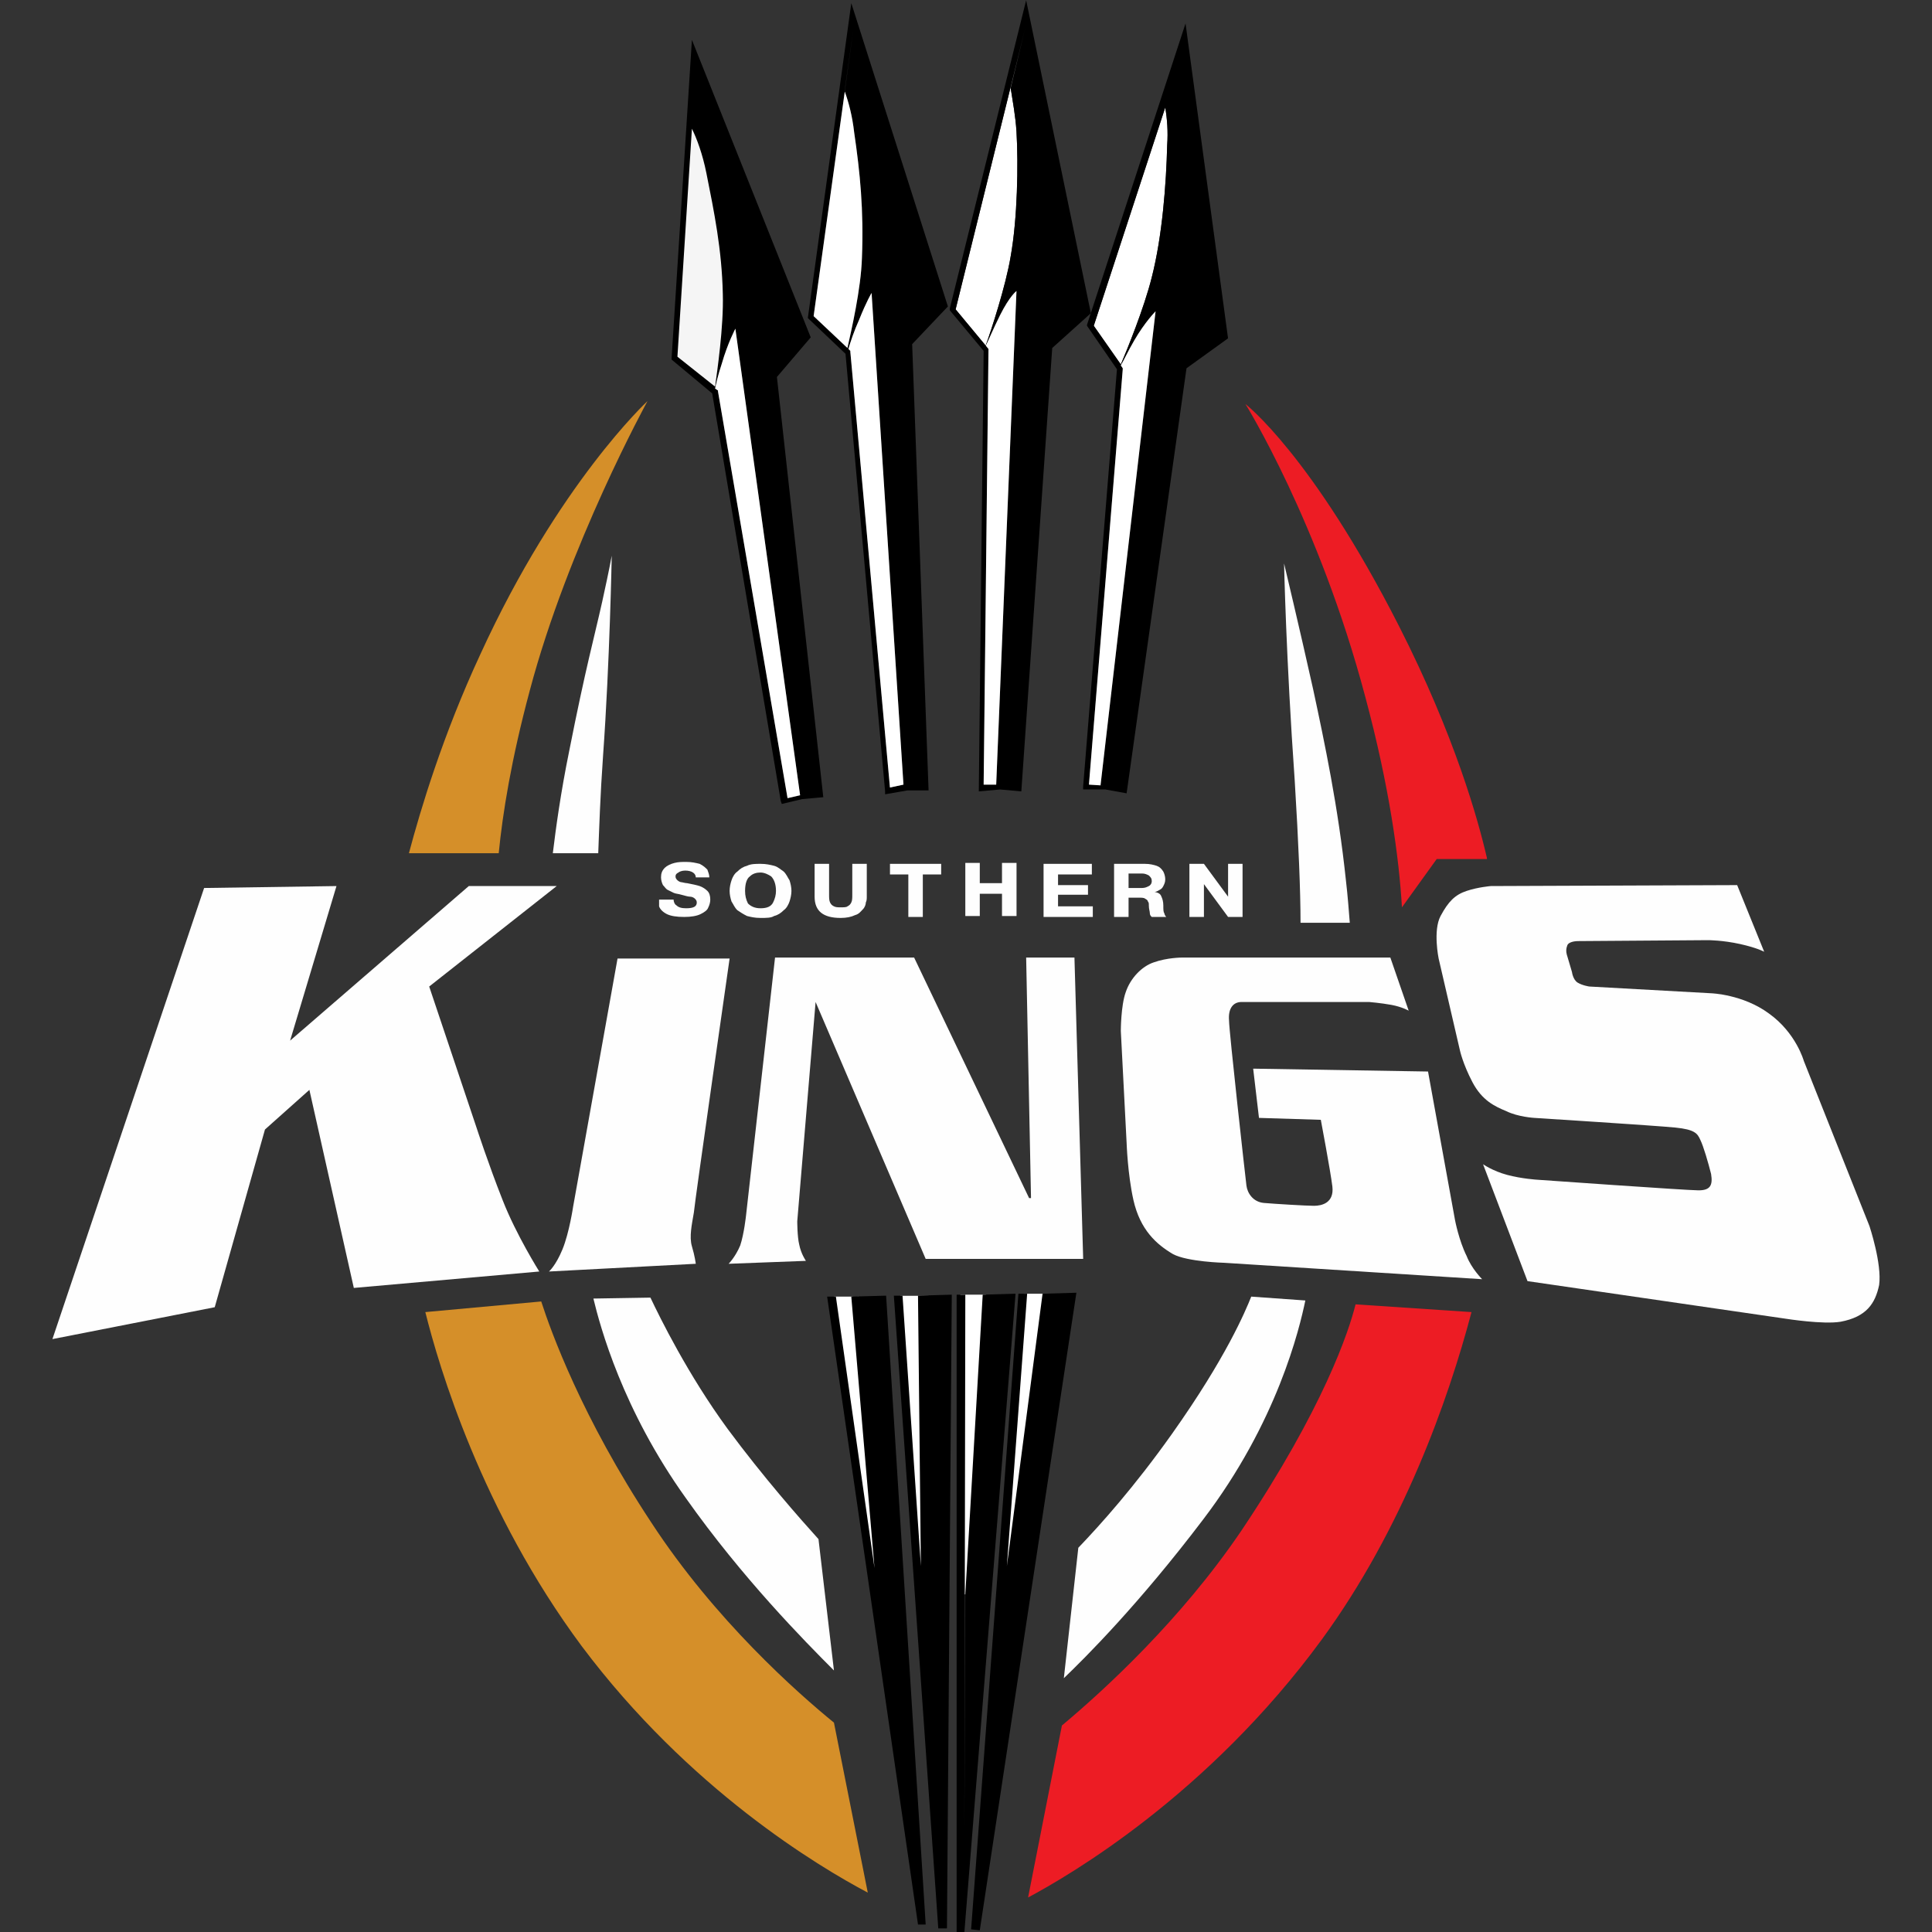 <?xml version="1.0" encoding="utf-8"?>
<!-- Generator: Adobe Illustrator 16.0.4, SVG Export Plug-In . SVG Version: 6.00 Build 0)  -->
<!DOCTYPE svg PUBLIC "-//W3C//DTD SVG 1.1//EN" "http://www.w3.org/Graphics/SVG/1.1/DTD/svg11.dtd">
<svg version="1.1" id="Layer_1" xmlns="http://www.w3.org/2000/svg" xmlns:xlink="http://www.w3.org/1999/xlink" x="0px" y="0px"
	 width="1000px" height="1000px" viewBox="0 0 1000 1000" enable-background="new 0 0 1000 1000" xml:space="preserve">
<rect x="0" y="0" width="1000" height="1000" fill="#333333" stroke="none"/>
<path fill="#FEFEFE" d="M341.144,465.631h7.501c0,1.001,0.513,2.487,1.514,3c0.998,1.001,2.487,1.489,4.98,1.489
	c4.001,0,5.512-1.001,5.512-3c0-1.001-0.513-1.489-1.001-2.002c-0.51-0.491-1.511-1.004-2.512-1.004s-2.493-0.488-4.492-1.001
	c-1.489-0.488-3-0.488-4.001-1.001l-3.006-1.486c-1.001-0.488-1.489-1.486-2.487-2.493c-0.513-1.001-1.007-2.515-1.007-4.001
	c0-2.005,0.494-3.519,2.005-5.005c1.001-1.001,3-2.002,5.008-2.487c1.999-0.513,3.974-0.513,5.981-0.513
	c3,0,4.999,0.513,7.007,0.998c1.999,1.001,3,2.002,3.998,3c0.488,1.489,1.001,2.493,1.001,4.007h-7.007
	c0-2.005-1.999-3.519-5.493-3.519c-1.514,0-3,0.513-3.488,1.001c-0.998,0.513-1.511,1.004-1.511,2.005s0.513,1.514,0.998,1.999
	c0.513,0.513,1.489,1.001,2.002,1.001c0.485,0,1.999,0.513,3.006,0.513c2.487,0.488,4.999,1.001,6.494,1.495
	c1.511,0.513,3,1.511,3.998,2.512c1.001,0.974,1.495,2.487,1.495,4.492c0,1.489-0.494,3-1.007,4.001
	c-0.488,1.495-1.999,2.493-3.974,3.494c-2.008,1.001-5.008,1.486-8.526,1.486c-3.974,0-6.982-0.485-8.981-1.486
	s-3.519-2.493-4.007-4.007V465.631z M341.144,465.631"/>
<rect x="431.65" y="671.127" fill="#FFFFFF" width="9.766" height="7.117"/>
<rect x="466.061" y="670.707" fill="#FFFFFF" width="14.502" height="5.859"/>
<rect x="529.892" y="669.633" fill="#FFFFFF" width="18.164" height="7.812"/>
<polygon fill="#FFFFFF" points="488.492,812.369 476.364,813.395 464.453,672.152 476.581,671.127 "/>
<polygon fill="#FFFFFF" points="531.483,815.713 516.897,814.352 530.3,670.182 544.888,671.543 "/>
<polygon fill="#FFFFFF" points="464.63,826.602 451.895,828.287 431.528,672.805 444.262,671.127 "/>
<rect x="497.085" y="670.121" fill="#FFFFFF" width="13.341" height="155.139"/>
<path fill="#FEFEFE" d="M393.637,475.125c-3.006,0-4.98-0.513-6.979-0.998c-2.008-1.001-3.519-2.002-5.008-3
	c-1.511-1.495-2.005-3.009-3.006-4.495c-0.513-1.514-0.998-3.519-0.998-5.493c0-1.999,0.485-4.007,0.998-5.521
	c0.488-1.486,1.495-3.491,3.006-4.492c1.489-1.514,3-2.487,5.008-3c1.999-1.001,4.486-1.001,6.979-1.001
	c3.003,0,5.008,0.513,7.007,1.001c2.002,0.513,3.488,1.999,5.008,3c1.486,1.492,1.999,3.006,3,4.492
	c0.488,1.514,0.998,3.521,0.998,5.521c0,1.975-0.51,3.979-0.998,5.493c-0.513,1.486-1.514,3.488-3,4.495
	c-1.52,1.511-3.006,2.512-5.008,3C399.158,475.125,396.64,475.125,393.637,475.125L393.637,475.125z M393.637,470.12
	c3.513,0,5.521-1.001,6.521-3c0.998-2.002,1.486-4.007,1.486-5.981c0-3.519-1.001-6.006-2.487-7.52
	c-1.52-1.001-3.519-2.005-5.521-2.005c-2.005,0-4.004,0.513-5.493,2.005c-1.486,1.001-2.493,3.513-2.493,7.52
	c0,2.487,0.494,4.492,1.495,6.494C388.657,469.119,390.631,470.12,393.637,470.12L393.637,470.12z M393.637,470.12"/>
<path fill="#FEFEFE" d="M421.64,447.125h7.492v15.988c0,1.514,0,3.006,0.513,4.007c0.494,0.998,1.007,1.511,2.005,1.999
	c1.001,0.513,2.002,0.513,3.488,0.513c1.52,0,3.006,0,3.519-0.513c0.977-0.488,1.489-1.001,1.975-1.999
	c0.513-1.001,0.513-2.493,0.513-4.007v-15.988h7.501v16.989c0,1.004,0,2.005-0.494,3.006c0,0.998-0.513,2.512-1.511,3.513
	c-1.001,1.007-2.002,2.493-4.001,3.006c-2.008,0.974-4.495,1.486-7.501,1.486c-8.981,0-13.498-3.485-13.498-11.011V447.125z
	 M421.64,447.125"/>
<path fill="#FEFEFE" d="M470.151,452.618h-9.5v-5.493h26.495v5.493h-9.5v21.994h-7.495V452.618z M470.151,452.618"/>
<path fill="#FEFEFE" d="M507.138,462.625v11.502h-7.492V446.64h7.492v10.492h11.498V446.64h7.52v27.487h-7.52v-11.502H507.138z
	 M507.138,462.625"/>
<path fill="#FEFEFE" d="M547.64,458.133h15.504v4.98H547.64v6.006h17.994v5.493h-25.488v-27.487h25v5.493H547.64V458.133z
	 M547.64,458.133"/>
<path fill="#FEFEFE" d="M576.644,474.612v-27.487h15.992c2.514,0,4.516,0.513,6.006,1.001c1.514,0.513,2.514,1.486,3.49,3
	c0.514,1.001,1.002,2.493,1.002,4.007c0,1.486-0.488,2.487-1.002,3.494c-0.488,0.998-0.977,1.511-1.977,1.999
	c-1.002,0.513-1.514,1.001-2.516,1.001c2.002,0.485,3.004,0.998,3.516,2.487c0.488,1.004,0.977,2.518,0.977,4.517
	c0,2.002,0,3.494,0.514,4.007c0,0.488,0.488,1.489,1,1.975h-7.494c-0.514-0.485-1.002-0.974-1.002-1.975
	c0-0.998-0.512-2.005-0.512-4.007c0-0.998,0-1.511-0.488-1.999c0-0.513-0.514-1.001-1.514-1.514
	c-0.488-0.491-2.002-0.491-3.492-0.491h-5.004v9.985H576.644z M584.14,452.618v7.007h7.006c1.49,0,2.49-0.485,3.492-0.998
	c1-0.494,1.514-1.495,1.514-2.496c0-1.511-0.514-1.999-1.514-3c-1.002-0.513-2.002-1.004-3.492-1.004h-7.006V452.618z
	 M584.14,452.618"/>
<path fill="#FEFEFE" d="M623.153,457.62v16.992h-7.52v-27.487h7.52l12.5,16.989v-16.989h7.494v27.487h-7.494L623.153,457.62z
	 M623.153,457.62"/>
<path fill="#ED1C24" d="M642.636,792.117c-31.494,46.508-71.484,83.008-92.994,101l-17.504,89.016
	c21.508-11.5,93.018-53.004,152.002-133.496c42.016-57.516,65.502-124.023,77.514-169.502l-60.01-4.01
	C698.153,689.113,685.14,728.621,642.636,792.117L642.636,792.117z M642.636,792.117"/>
<path d="M539.632,669.633l-18.48,140.99l10.498-140.99h-4.518l-24.486,329.004l4.492,0.488l50-330.006L539.632,669.633z
	 M539.632,669.633"/>
<path d="M499.646,825.125l-0.488,121.516l0.488-276.52h-4.495v330.004h4.007l26.486-330.492l-16.992,0.488L499.646,825.125z
	 M499.646,825.125"/>
<path d="M476.645,810.623l-9.5-139.99h-4.486l22.992,327.49h4.495l2.493-328.002l-17.48,0.512L476.645,810.623z M476.645,810.623"/>
<path d="M452.646,811.625l-19.995-140.498h-4.52l47.027,325h3.974l-20.48-325.494l-18.021,0.494L452.646,811.625z M452.646,811.625"
	/>
<path fill="#D58F29" d="M337.146,788.113c-35.989-54.486-52.008-99-57.007-114.477l-59.988,5.498
	c6.982,27.998,29.007,102.998,81.006,172.992c55.493,73.998,122.488,113.994,148.001,127.49l-17.508-87.982
	C412.659,876.125,370.151,838.625,337.146,788.113L337.146,788.113z M337.146,788.113"/>
<g id="XMLID_3_">
	<g>
		<path d="M441.632,15.625l-4.375,31.75c-0.062-0.062-0.125-0.188-0.125-0.25L441.632,15.625z"/>
		<path d="M438.632,180.125c2-9,7-30.5,7.5-46.5c1-25-1-44.5-4-65c-1-8.875-2.938-15.812-4.875-21.25l4.375-31.75l-4.5,31.5
			c0,0.062,0.062,0.188,0.125,0.25l-16.125,116.25L438.632,180.125z M472.132,178.125l8.5,231h-11l-11.5,2v-1.5l-20.5-226.5
			l-19.5-18.5l22.5-163l50,157L472.132,178.125z M440.132,182.125l20.5,225.5l7-1.5l-16.5-254.5c0,0-2.5,4-6.5,14
			c-2.5,5.5-4.5,11.5-5.5,15l1,1V182.125z"/>
		<path fill="#FFFFFF" d="M442.132,68.625c3,20.5,5,40,4,65c-0.5,16-5.5,37.5-7.5,46.5l-17.5-16.5l16.125-116.25
			C439.194,52.812,441.132,59.75,442.132,68.625z"/>
		<path fill="#FFFFFF" d="M451.132,151.625l16.5,254.5l-7,1.5l-20.5-225.5v-0.5l-1-1c1-3.5,3-9.5,5.5-15
			C448.632,155.625,451.132,151.625,451.132,151.625z"/>
	</g>
	<g>
	</g>
</g>
<g id="XMLID_4_">
	<g>
		<path d="M510.257,178.938c-0.062,0.062-0.125,0.125-0.125,0.188c0-0.062,0.062-0.125,0.062-0.25L510.257,178.938z"/>
		<path fill="#FFFFFF" d="M494.632,160.125l36-145.5l-7.5,31c1,6.5,2.5,14.5,3,22.5c1,17,0.5,45-3,64.5
			c-2.5,15.312-10.312,39-12.938,46.25L494.632,160.125z"/>
		<path d="M544.632,180.125l-16,229.5l-11-1l-11,1l2.5-228l-17.5-21v-1l39.5-159.5l33.5,162L544.632,180.125z M530.632,14.625
			l-36,145.5l15.562,18.75c0,0.125-0.062,0.188-0.062,0.25c0-0.062,0.062-0.125,0.125-0.188l1.375,1.688v0.5l-2.5,225h6.5
			l10.5-255.5c0,0-3.5,2.5-8.5,12.5c-3.438,6.875-5.875,12.75-7.375,15.812l-0.062-0.062c2.625-7.25,10.438-30.938,12.938-46.25
			c3.5-19.5,4-47.5,3-64.5c-0.5-8-2-16-3-22.5L530.632,14.625z"/>
		<path fill="#FFFFFF" d="M511.632,181.125v-0.5l-1.375-1.688c1.5-3.062,3.938-8.938,7.375-15.812c5-10,8.5-12.5,8.5-12.5
			l-10.5,255.5h-6.5L511.632,181.125z"/>
	</g>
	<g>
	</g>
</g>
<g id="XMLID_5_">
	<g>
		<path fill="#FFFFFF" d="M604.132,75.125c-0.5,20-2.5,47-8,68.5c-4,16-13,38-16,45l-14-20l37-113
			C604.132,61.625,604.632,68.125,604.132,75.125z"/>
		<path d="M580.132,188.625c3-7,12-29,16-45c5.5-21.5,7.5-48.5,8-68.5c0.5-7,0-13.5-1-19.5l-37,113L580.132,188.625z
			 M572.132,408.625h-11.5v-1.5l17.5-216l-15.5-22.5v-0.5l51-156l22,163l-21.5,15.5l-31,220L572.132,408.625z M563.632,406.125
			l6,0.375v0.125h2l-2-0.125l28.5-245.375c0,0-5.5,5.5-11,15c-3.5,6-5.5,10.5-7,13l1,1.5v0.5L563.632,406.125z"/>
		<path fill="#FFFFFF" d="M598.132,161.125l-28.5,245.375l-6-0.375l17.5-215v-0.5l-1-1.5c1.5-2.5,3.5-7,7-13
			C592.632,166.625,598.132,161.125,598.132,161.125z"/>
		<polygon points="571.632,406.625 569.632,406.625 569.632,406.5 		"/>
	</g>
	<g>
	</g>
</g>
<g id="XMLID_2_">
	<g>
		<path d="M414.132,411.625l-33.5-241.5c0,0-4,7.5-7,18c-2,6-3,10.5-3.5,13l1.5,1v0.5l36,210.5L414.132,411.625z M415.132,413.625
			l-10.5,2.5l-0.5-1.5l-35.5-211l-21-17.5v-1l10.5-164.5l61.5,154l-17.5,20.5l24,217.5L415.132,413.625z"/>
		<path fill="#FFFFFF" d="M380.632,170.125l33.5,241.5l-6.5,1.5l-36-210.5v-0.5l-1.5-1c0.5-2.5,1.5-7,3.5-13
			C376.632,177.625,380.632,170.125,380.632,170.125z"/>
	</g>
	<g>
	</g>
</g>
<g id="XMLID_1_">
	<g>
		<path fill="#F5F5F5" d="M374.132,152.125c0.5,17-3,40.5-4,48l-19.5-15.5l7.5-118c2.5,5,5.5,13,7.5,23
			C369.632,109.625,373.632,129.125,374.132,152.125z"/>
	</g>
	<g>
	</g>
</g>
<path fill="#D58F29" d="M274.158,357.62c19.992-75.488,60.98-150,60.98-150s-45.993,42.505-86.493,131.006
	c-19.513,41.992-31.006,80.493-36.987,103.006h46.481C260.138,421.127,264.633,393.118,274.158,357.62L274.158,357.62z
	 M274.158,357.62"/>
<path fill="#FEFEFE" d="M606.649,742.117c-19.508,27.516-37.012,46.996-48.512,59.008l-7.494,67.506
	c11.498-11.01,38.988-38.502,71.996-82.006c38.502-50.488,50-99,53.004-113.502l-28.004-1.996
	C644.638,678.621,634.651,702.621,606.649,742.117L606.649,742.117z M606.649,742.117"/>
<path fill="#FEFEFE" d="M355.139,775.613c29.001,41.021,61.005,73.512,76.511,89.014l-8.005-67.986
	c-9.5-10.504-28.494-32.014-47-57.014c-20.508-28.002-35.013-57.494-39.987-67.986l-29.52,0.488
	C310.651,686.625,322.153,729.617,355.139,775.613L355.139,775.613z M355.139,775.613"/>
<path fill="#FEFEFE" d="M312.146,391.119c3.485-48.486,4.486-103.494,4.486-103.494s-1.001,6.006-4.975,24.002
	c-4.007,17.993-8.526,34.006-17.02,76.999c-4.492,22-6.979,40.506-8.493,53.006h23.505
	C310.138,429.132,310.651,412.112,312.146,391.119L312.146,391.119z M312.146,391.119"/>
<path fill="#FEFEFE" d="M696.64,455.618c-4.004-37.985-10.986-70.993-16.992-98.999c-7.008-31.494-15.016-64.987-15.016-64.987
	s1.002,48.486,5.518,112.5c2.002,32.495,3.004,57.495,3.004,73.486h25.488C698.153,471.64,697.64,464.114,696.64,455.618
	L696.64,455.618z M696.64,455.618"/>
<path fill="#ED1C24" d="M769.638,444.119c-4.492-19.507-16.504-62.988-45.484-119.992c-45.02-88.501-79.516-114.987-79.516-114.987
	s38.012,60.98,62.012,151.486c12.5,46.506,17.504,83.493,18.994,109.006l17.992-25h26.002V444.119z M769.638,444.119"/>
<path fill="#FEFEFE" d="M359.14,627.621c0.51-5.98,18.506-131.494,18.506-131.494h-58.008L296.64,624.613
	c0,0-2.002,13.5-5.496,22.027c-3.485,8.488-7.004,11.492-7.004,11.492l75.998-3.998c0,0-0.488-4.01-1.999-9.014
	C356.65,640.121,358.139,633.627,359.14,627.621L359.14,627.621z M359.14,627.621"/>
<path fill="#FEFEFE" d="M531.136,495.633l2.516,124.488h-1.002l-59.499-124.488h-71.994l-15.012,133.502
	c0,0-1.007,9.49-3.006,15.498c-2.487,5.98-6.006,9.502-6.006,9.502l40.012-1.514c0,0-2.512-3.496-3.488-8.502
	c-0.998-3.998-0.998-11.986-0.998-11.986l9.491-113.502l56.982,132.982h81.521l-4.518-155.98H531.136z M531.136,495.633"/>
<path fill="#FEFEFE" d="M246.64,583.627l-24.49-73.004l65.994-51.996h-45.505l-92.48,79.998l23.999-79.998l-68.506,0.998
	L27.133,693.117l84.012-16.504l26.001-91.984l22.992-20.516l23.001,102.521l95.993-8.502c0,0-11.987-19.02-18.994-37.006
	C252.646,602.127,246.64,583.627,246.64,583.627L246.64,583.627z M246.64,583.627"/>
<path fill="#FEFEFE" d="M753.134,631.619l-13.99-77.002l-90.502-1.484l3.002,25.488l32.008,0.996c0,0,5.004,26.514,5.98,34.496
	c1.002,8.527-5.492,10.012-9.496,10.012c-3.98,0-20.484-1.002-26.002-1.484c-5.492-0.512-8.496-5.012-8.984-9.016
	c-0.512-3.996-9.008-79.998-9.008-85.492c-0.488-6.004,2.002-9.502,6.494-9.502h66.016c0,0,5.98,0.488,11.498,1.49
	c5.494,1.006,8.984,3.002,8.984,3.002l-9.496-27.49H611.653c0,0-7.52,0-14.502,2.493c-6.006,1.999-12.012,8.005-14.502,15.499
	c-2.514,7.008-2.514,20.002-2.514,20.002l3.002,58.008c0,0,0.514,15.986,3.516,29.492c3.492,15.498,11.988,22.992,20.484,27.998
	c7.494,4.008,26.514,4.496,26.514,4.496l133.496,8.492c0,0-5.494-5.494-8.008-11.988
	C755.136,642.117,753.134,631.619,753.134,631.619L753.134,631.619z M753.134,631.619"/>
<path fill="#FEFEFE" d="M967.636,634.629l-33.984-85.504c0,0-4.004-14.496-18.018-24.512c-13.502-9.986-29.98-10.5-29.98-10.5
	l-63.014-3.49c0,0-3.49-0.482-6.006-1.996c-2.49-1.494-2.979-5.498-2.979-5.498l-2.514-8.497c0,0-1.002-2.512,0-5.005
	c0.512-2.515,5.492-2.515,5.492-2.515l67.506-0.485c0,0,7.494,0,16.504,1.999c9.008,2.005,12.5,4.007,12.5,4.007l-13.99-34.5
	l-127.514,0.494c0,0-6.494,0.513-12.5,2.512c-6.006,1.975-9.498,5.493-13.502,12.988c-4.004,7.492-1,22-1,22l11.01,47.504
	c0,0,1.49,6.982,6.494,16.51c5.006,9.492,11.5,12.5,17.506,14.984c6.006,3.008,14.502,3.496,14.502,3.496s62.988,4,72.998,5.006
	c9.984,1.002,11.498,2.998,12.988,6.494c1.514,2.996,4.004,11.492,5.518,17.5c1,6.004-0.514,8.5-6.52,8.5
	c-5.98,0-83.496-5.498-83.496-5.498s-7.982-0.482-15.502-2.49c-7.496-2.002-12.5-5.512-12.5-5.512l22.998,60.492l134.008,19.508
	c0,0,18.994,3.002,28.004,1.52c13.5-2.521,17.992-9.527,19.994-19.02C974.153,654.135,967.636,634.629,967.636,634.629
	L967.636,634.629z M967.636,634.629"/>
</svg>
